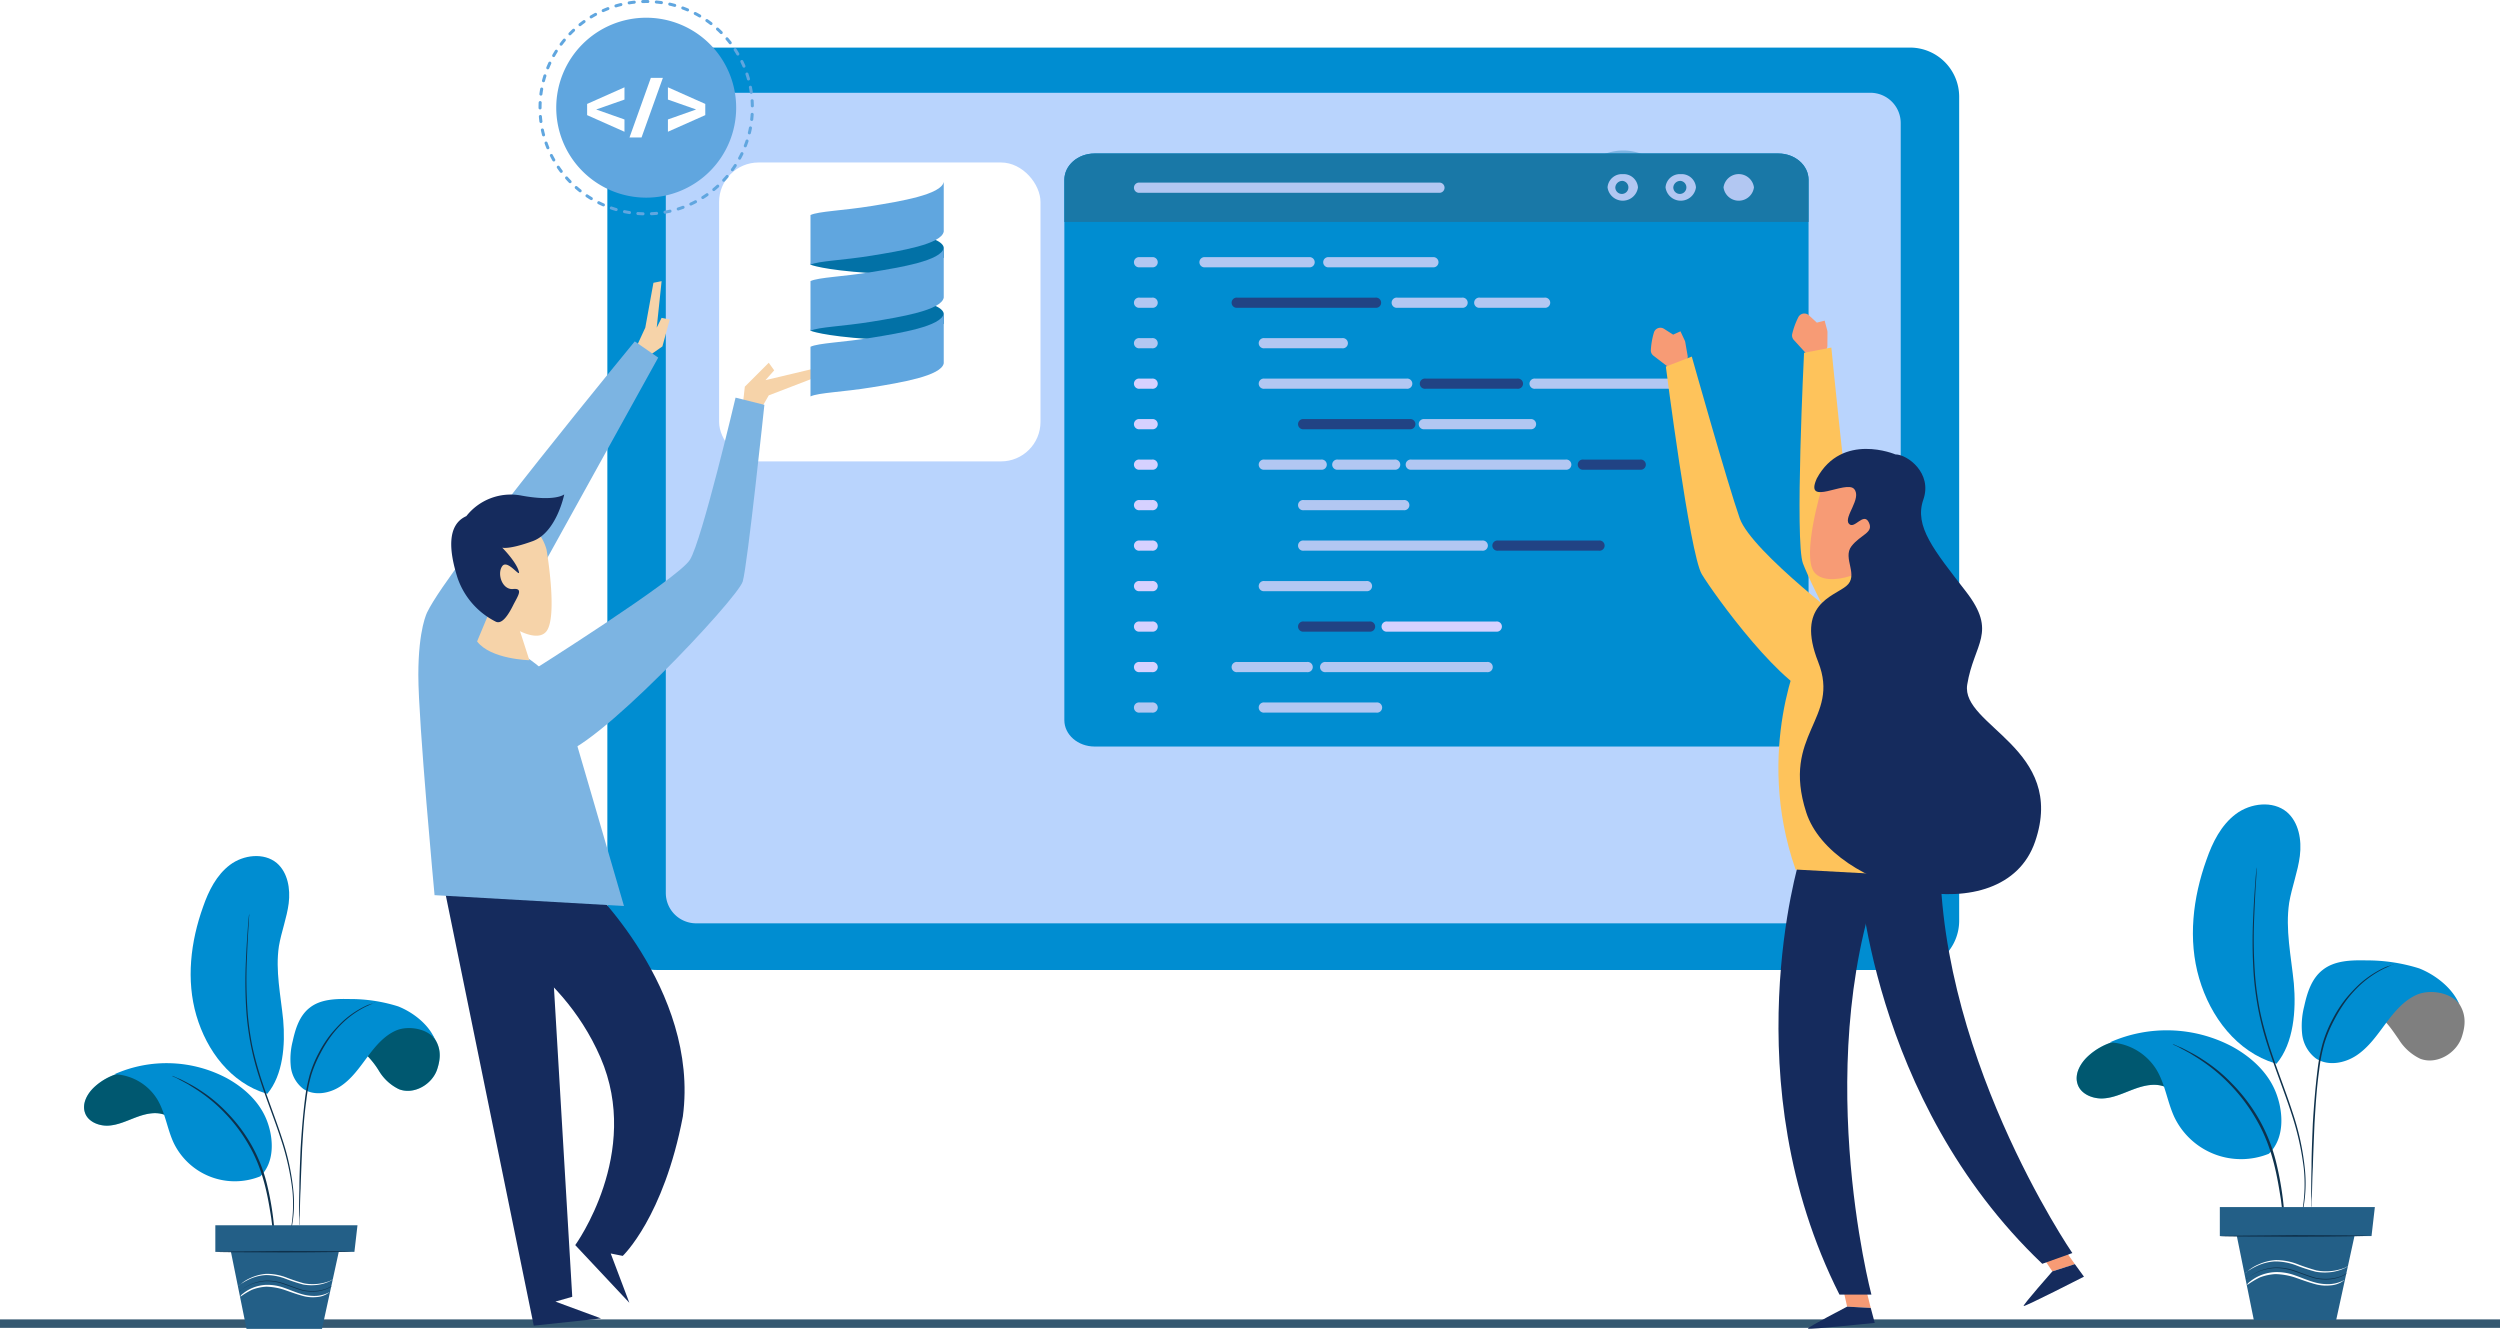 <svg xmlns="http://www.w3.org/2000/svg" xmlns:xlink="http://www.w3.org/1999/xlink" width="570" height="302.984" viewBox="0 0 570 302.984">
  <defs>
    <linearGradient id="linear-gradient" x1="7.01" y1="0.497" x2="8.01" y2="0.497" gradientUnits="objectBoundingBox">
      <stop offset="0" stop-color="#00b1e0"/>
      <stop offset="1" stop-color="#8aeeff"/>
    </linearGradient>
    <linearGradient id="linear-gradient-2" x1="2.293" y1="0.499" x2="3.292" y2="0.499" xlink:href="#linear-gradient"/>
    <clipPath id="clip-path">
      <rect id="Rectangle_3461" data-name="Rectangle 3461" width="169.682" height="135.215" fill="#7cb4e2"/>
    </clipPath>
    <filter id="Rectangle_3230" x="154.954" y="28.048" width="91.279" height="86.149" filterUnits="userSpaceOnUse">
      <feOffset dy="3" input="SourceAlpha"/>
      <feGaussianBlur stdDeviation="3" result="blur"/>
      <feFlood flood-opacity="0.161"/>
      <feComposite operator="in" in2="blur"/>
      <feComposite in="SourceGraphic"/>
    </filter>
  </defs>
  <g id="Scala_Development_section_1" transform="translate(-815.279 -961.768)">
    <g id="Group_302797" data-name="Group 302797">
      <g id="Hire_Ember_js_section_1" transform="translate(3 49)">
        <g id="Group_275569" data-name="Group 275569" transform="translate(52.279 18)">
          <g id="Hire_Kotlin_Developers_section_1" transform="translate(800 931)">
            <g id="Group_249955" data-name="Group 249955">
              <g id="IPad_app_services_section_1" transform="translate(0 0)">
                <g id="Group_244036" data-name="Group 244036" transform="translate(0 0)">
                  <g id="webAppDevelopment" transform="translate(118.733 0)">
                    <g id="Group_2961" data-name="Group 2961" transform="translate(-20.257 -25.385)">
                      <g id="Group_2933" data-name="Group 2933" transform="translate(0 0)">
                        <path id="Path_4574" data-name="Path 4574" d="M350.057,549.854H64.287a11.225,11.225,0,0,1-11.223-11.223V350.772a11.224,11.224,0,0,1,11.223-11.224h285.77a11.224,11.224,0,0,1,11.223,11.223V538.626A11.224,11.224,0,0,1,350.057,549.854Z" transform="translate(-53.064 -339.548)" fill="#008dd1"/>
                        <path id="Path_4575" data-name="Path 4575" d="M366.536,558.936H98.808a6.916,6.916,0,0,1-6.917-6.916V376.488a6.916,6.916,0,0,1,6.916-6.916H366.536a6.916,6.916,0,0,1,6.917,6.917V552.022a6.916,6.916,0,0,1-6.916,6.915Z" transform="translate(-78.563 -359.265)" fill="#b9d4fd"/>
                      </g>
                      <path id="Path_4610" data-name="Path 4610" d="M956.51,296.4H906.792a2.924,2.924,0,0,1-2.924-2.924V227.457a2.925,2.925,0,0,1,2.925-2.925h49.72a2.925,2.925,0,0,1,2.925,2.925v66.015a2.925,2.925,0,0,1-2.928,2.924Z" transform="translate(-723.35 -190.847)" fill="#008dd1"/>
                      <g id="Group_2944" data-name="Group 2944" transform="translate(188.874 41.887)">
                        <path id="Path_4611" data-name="Path 4611" d="M938.8,256.264h-3.7c-.2,0-.356-.321-.356-.716h0c0-.395.159-.715.356-.715h3.7c.2,0,.355.32.355.715h0C939.155,255.944,939,256.264,938.8,256.264Z" transform="translate(-934.739 -254.833)" fill="#b9d4fd"/>
                        <path id="Path_4612" data-name="Path 4612" d="M976.39,256.264H955.21c-.2,0-.357-.321-.357-.716h0c0-.395.16-.715.357-.715h21.18c.2,0,.355.32.355.715h0C976.749,255.944,976.588,256.264,976.39,256.264Z" transform="translate(-949.409 -254.833)" fill="#b9d4fd"/>
                        <path id="Path_4613" data-name="Path 4613" d="M961.969,267.195h-6.756c-.2,0-.357-.321-.357-.717h0c0-.4.16-.716.357-.716h6.756c.2,0,.356.321.356.716h0C962.325,266.873,962.166,267.195,961.969,267.195Z" transform="translate(-949.411 -262.804)" fill="#b9d4fd"/>
                        <path id="Path_4614" data-name="Path 4614" d="M995,267.195H985.26c-.2,0-.357-.321-.357-.717h0c0-.4.16-.716.357-.716H995c.2,0,.357.321.357.716h0C995.351,266.873,995.19,267.195,995,267.195Z" transform="translate(-971.325 -262.804)" fill="#b9d4fd"/>
                        <path id="Path_4615" data-name="Path 4615" d="M976.39,320.422H955.21c-.2,0-.357-.321-.357-.716h0c0-.4.16-.716.357-.716h21.18c.2,0,.355.32.355.716h0C976.749,320.1,976.588,320.422,976.39,320.422Z" transform="translate(-949.409 -301.624)" fill="#b9d4fd"/>
                        <path id="Path_4616" data-name="Path 4616" d="M938.8,331.356h-3.7c-.2,0-.356-.32-.356-.717h0c0-.4.159-.715.356-.715h3.7c.2,0,.355.32.355.715h0C939.155,331.035,939,331.356,938.8,331.356Z" transform="translate(-934.739 -309.599)" fill="#b9d4fd"/>
                        <path id="Path_4617" data-name="Path 4617" d="M961.969,331.356h-6.756c-.2,0-.357-.32-.357-.717h0c0-.4.16-.715.357-.715h6.756c.2,0,.356.32.356.715h0C962.325,331.035,962.166,331.356,961.969,331.356Z" transform="translate(-949.411 -309.599)" fill="#b9d4fd"/>
                        <path id="Path_4618" data-name="Path 4618" d="M995,331.356H985.26c-.2,0-.357-.32-.357-.717h0c0-.4.16-.715.357-.715H995c.2,0,.357.32.357.715h0C995.351,331.035,995.19,331.356,995,331.356Z" transform="translate(-971.325 -309.599)" fill="#b9d4fd"/>
                        <path id="Path_4619" data-name="Path 4619" d="M981.641,278.127H955.21c-.2,0-.357-.321-.357-.716h0c0-.4.16-.716.357-.716h26.431c.2,0,.357.32.357.716h0C982,277.806,981.839,278.127,981.641,278.127Z" transform="translate(-949.409 -270.778)" fill="#b9d4fd"/>
                        <path id="Path_4620" data-name="Path 4620" d="M1015.764,289.056h-6.154a.378.378,0,0,1-.378-.378V288a.379.379,0,0,1,.379-.378h6.153a.379.379,0,0,1,.378.378v.678A.378.378,0,0,1,1015.764,289.056Z" transform="translate(-989.068 -278.747)" fill="#b9d4fd"/>
                        <path id="Path_4621" data-name="Path 4621" d="M963.994,289.059h-8.78c-.2,0-.357-.32-.357-.716h0c0-.395.16-.715.357-.715h8.78c.2,0,.355.32.355.715h0C964.349,288.739,964.19,289.059,963.994,289.059Z" transform="translate(-949.411 -278.751)" fill="#b9d4fd"/>
                        <path id="Path_4622" data-name="Path 4622" d="M995.539,289.059h-3.482c-.2,0-.356-.32-.356-.716h0c0-.395.159-.715.356-.715h3.482c.2,0,.357.32.357.715h0C995.892,288.739,995.736,289.059,995.539,289.059Z" transform="translate(-976.283 -278.751)" fill="#b9d4fd"/>
                        <path id="Path_4623" data-name="Path 4623" d="M938.8,299.626h-3.7c-.2,0-.356-.32-.356-.715h0c0-.4.159-.716.356-.716h3.7c.2,0,.355.32.355.716h0C939.155,299.307,939,299.626,938.8,299.626Z" transform="translate(-934.739 -286.458)" fill="#b9d4fd"/>
                        <path id="Path_4624" data-name="Path 4624" d="M981.641,299.626H955.21c-.2,0-.357-.32-.357-.715h0c0-.4.16-.716.357-.716h26.431c.2,0,.357.32.357.716h0C982,299.307,981.839,299.626,981.641,299.626Z" transform="translate(-949.409 -286.458)" fill="#b9d4fd"/>
                        <path id="Path_4625" data-name="Path 4625" d="M938.8,341.48h-3.7c-.2,0-.356-.32-.356-.716h0c0-.4.159-.716.356-.716h3.7c.2,0,.355.32.355.716h0C939.155,341.161,939,341.48,938.8,341.48Z" transform="translate(-934.739 -316.982)" fill="#b9d4fd"/>
                        <path id="Path_4626" data-name="Path 4626" d="M1018.338,341.48h-8.67a.443.443,0,0,1-.444-.444v-.545a.443.443,0,0,1,.444-.443h8.67a.443.443,0,0,1,.444.443v.545a.444.444,0,0,1-.444.444Z" transform="translate(-989.063 -316.982)" fill="#b9d4fd"/>
                        <path id="Path_4627" data-name="Path 4627" d="M963.994,341.48h-8.78c-.2,0-.357-.32-.357-.716h0c0-.4.16-.716.357-.716h8.78c.2,0,.355.32.355.716h0C964.349,341.161,964.19,341.48,963.994,341.48Z" transform="translate(-949.411 -316.982)" fill="#b9d4fd"/>
                        <path id="Path_4628" data-name="Path 4628" d="M995.539,341.48h-3.482c-.2,0-.356-.32-.356-.716h0c0-.4.159-.716.356-.716h3.482c.2,0,.357.32.357.716h0C995.892,341.161,995.736,341.48,995.539,341.48Z" transform="translate(-976.283 -316.982)" fill="#b9d4fd"/>
                        <path id="Path_4629" data-name="Path 4629" d="M938.8,352.046h-3.7c-.2,0-.356-.32-.356-.715h0c0-.4.159-.716.356-.716h3.7c.2,0,.355.32.355.716h0C939.155,351.726,939,352.046,938.8,352.046Z" transform="translate(-934.739 -324.689)" fill="#b9d4fd"/>
                        <path id="Path_4630" data-name="Path 4630" d="M959.79,352.046h-4.576c-.2,0-.357-.32-.357-.715h0c0-.4.16-.716.357-.716h4.576c.2,0,.357.32.357.716h0C960.146,351.726,959.986,352.046,959.79,352.046Z" transform="translate(-949.411 -324.689)" fill="#b9d4fd"/>
                        <path id="Path_4631" data-name="Path 4631" d="M935.1,310.559c-.2,0-.356-.32-.356-.715h0c0-.4.159-.717.356-.717h3.7c.2,0,.355.32.355.717h0c0,.395-.159.715-.355.715" transform="translate(-934.74 -294.431)" fill="#b9d4fd"/>
                        <path id="Path_4632" data-name="Path 4632" d="M1019.565,310.556h-9.856a.473.473,0,0,1-.473-.473v-.489a.473.473,0,0,1,.473-.473h9.856a.473.473,0,0,1,.473.473v.489A.473.473,0,0,1,1019.565,310.556Z" transform="translate(-989.071 -294.428)" fill="#b9d4fd"/>
                        <path id="Path_4633" data-name="Path 4633" d="M963.994,310.559h-8.78c-.2,0-.357-.32-.357-.715h0c0-.4.16-.717.357-.717h8.78c.2,0,.355.32.355.717h0C964.349,310.239,964.19,310.559,963.994,310.559Z" transform="translate(-949.411 -294.431)" fill="#b9d4fd"/>
                        <path id="Path_4634" data-name="Path 4634" d="M995.539,310.559h-3.482c-.2,0-.356-.32-.356-.715h0c0-.4.159-.717.356-.717h3.482c.2,0,.357.32.357.717h0C995.892,310.239,995.736,310.559,995.539,310.559Z" transform="translate(-976.283 -294.431)" fill="#b9d4fd"/>
                        <path id="Path_4635" data-name="Path 4635" d="M976.39,363.288H955.21c-.2,0-.357-.321-.357-.716h0c0-.4.16-.716.357-.716h21.18c.2,0,.355.32.355.716h0C976.749,362.965,976.588,363.288,976.39,363.288Z" transform="translate(-949.409 -332.888)" fill="#b9d4fd"/>
                        <path id="Path_4636" data-name="Path 4636" d="M961.969,374.216h-6.756c-.2,0-.357-.321-.357-.716h0c0-.4.16-.717.357-.717h6.756c.2,0,.356.321.356.717h0C962.325,373.9,962.166,374.216,961.969,374.216Z" transform="translate(-949.411 -340.858)" fill="#b9d4fd"/>
                        <path id="Path_4637" data-name="Path 4637" d="M995,374.216H985.26c-.2,0-.357-.321-.357-.716h0c0-.4.16-.717.357-.717H995c.2,0,.357.321.357.717h0C995.351,373.9,995.19,374.216,995,374.216Z" transform="translate(-971.325 -340.858)" fill="#b9d4fd"/>
                        <path id="Path_4638" data-name="Path 4638" d="M976.39,427.446H955.21c-.2,0-.357-.32-.357-.716h0c0-.4.16-.716.357-.716h21.18c.2,0,.355.32.355.716h0C976.749,427.126,976.588,427.446,976.39,427.446Z" transform="translate(-949.409 -379.68)" fill="#b9d4fd"/>
                        <path id="Path_4639" data-name="Path 4639" d="M938.8,438.379h-3.7c-.2,0-.356-.321-.356-.716h0c0-.395.159-.715.356-.715h3.7c.2,0,.355.32.355.715h0C939.155,438.058,939,438.379,938.8,438.379Z" transform="translate(-934.739 -387.654)" fill="#b9d4fd"/>
                        <path id="Path_4640" data-name="Path 4640" d="M961.969,438.379h-6.756c-.2,0-.357-.321-.357-.716h0c0-.395.16-.715.357-.715h6.756c.2,0,.356.32.356.715h0C962.325,438.058,962.166,438.379,961.969,438.379Z" transform="translate(-949.411 -387.654)" fill="#b9d4fd"/>
                        <path id="Path_4641" data-name="Path 4641" d="M995,438.379H985.26c-.2,0-.357-.321-.357-.716h0c0-.395.16-.715.357-.715H995c.2,0,.357.32.357.715h0C995.351,438.058,995.19,438.379,995,438.379Z" transform="translate(-971.325 -387.654)" fill="#b9d4fd"/>
                        <path id="Path_4642" data-name="Path 4642" d="M938.8,385.15h-3.7c-.2,0-.356-.32-.356-.716h0c0-.4.159-.716.356-.716h3.7c.2,0,.355.32.355.716h0C939.155,384.83,939,385.15,938.8,385.15Z" transform="translate(-934.739 -348.832)" fill="#b9d4fd"/>
                        <path id="Path_4643" data-name="Path 4643" d="M974.118,385.151H955.288a.431.431,0,0,1-.432-.43v-.571a.432.432,0,0,1,.432-.43h18.832a.432.432,0,0,1,.431.43v.571A.431.431,0,0,1,974.118,385.151Z" transform="translate(-949.411 -348.833)" fill="#b9d4fd"/>
                        <path id="Path_4644" data-name="Path 4644" d="M938.8,396.084h-3.7c-.2,0-.356-.32-.356-.716h0c0-.4.159-.716.356-.716h3.7c.2,0,.355.32.355.716h0C939.155,395.763,939,396.084,938.8,396.084Z" transform="translate(-934.739 -356.806)" fill="#b9d4fd"/>
                        <path id="Path_4645" data-name="Path 4645" d="M963.994,396.084h-8.78c-.2,0-.357-.32-.357-.716h0c0-.4.16-.716.357-.716h8.78c.2,0,.355.32.355.716h0C964.349,395.763,964.19,396.084,963.994,396.084Z" transform="translate(-949.411 -356.806)" fill="#b9d4fd"/>
                        <path id="Path_4646" data-name="Path 4646" d="M995.539,396.084h-3.482c-.2,0-.356-.32-.356-.716h0c0-.4.159-.716.356-.716h3.482c.2,0,.357.32.357.716h0C995.892,395.763,995.736,396.084,995.539,396.084Z" transform="translate(-976.283 -356.806)" fill="#b9d4fd"/>
                        <path id="Path_4647" data-name="Path 4647" d="M938.8,406.65h-3.7c-.2,0-.356-.32-.356-.715h0c0-.4.159-.716.356-.716h3.7c.2,0,.355.32.355.716h0C939.155,406.33,939,406.65,938.8,406.65Z" transform="translate(-934.739 -364.513)" fill="#b9d4fd"/>
                        <path id="Path_4648" data-name="Path 4648" d="M979.171,406.651H955.336a.483.483,0,0,1-.483-.481V405.7a.484.484,0,0,1,.483-.483H979.17a.484.484,0,0,1,.484.483v.466a.481.481,0,0,1-.482.481Z" transform="translate(-949.409 -364.514)" fill="#b9d4fd"/>
                        <path id="Path_4649" data-name="Path 4649" d="M938.8,448.5h-3.7c-.2,0-.356-.321-.356-.716h0c0-.395.159-.716.356-.716h3.7c.2,0,.355.321.355.716h0C939.155,448.182,939,448.5,938.8,448.5Z" transform="translate(-934.739 -395.037)" fill="#b9d4fd"/>
                        <path id="Path_4650" data-name="Path 4650" d="M1021.266,448.5h-11.684c-.2,0-.358-.321-.358-.716h0c0-.395.161-.716.358-.716h11.684c.2,0,.355.321.355.716h0C1021.625,448.182,1021.465,448.5,1021.266,448.5Z" transform="translate(-989.063 -395.037)" fill="#b9d4fd"/>
                        <path id="Path_4651" data-name="Path 4651" d="M963.994,448.5h-8.78c-.2,0-.357-.321-.357-.716h0c0-.395.16-.716.357-.716h8.78c.2,0,.355.321.355.716h0C964.349,448.182,964.19,448.5,963.994,448.5Z" transform="translate(-949.411 -395.037)" fill="#b9d4fd"/>
                        <path id="Path_4652" data-name="Path 4652" d="M995.539,448.5h-3.482c-.2,0-.356-.321-.356-.716h0c0-.395.159-.716.356-.716h3.482c.2,0,.357.321.357.716h0C995.892,448.182,995.736,448.5,995.539,448.5Z" transform="translate(-976.283 -395.037)" fill="#b9d4fd"/>
                        <path id="Path_4653" data-name="Path 4653" d="M970.842,459.071h-15.6a.393.393,0,0,1-.394-.393v-.646a.394.394,0,0,1,.394-.393h15.6a.393.393,0,0,1,.392.393v.646a.392.392,0,0,1-.392.393Z" transform="translate(-949.407 -402.744)" fill="#b9d4fd"/>
                        <path id="Path_4654" data-name="Path 4654" d="M1020.173,417.582h-10.464a.485.485,0,0,1-.485-.484v-.462a.485.485,0,0,1,.485-.485h10.464a.485.485,0,0,1,.485.485v.462A.485.485,0,0,1,1020.173,417.582Z" transform="translate(-989.063 -372.486)" fill="#b9d4fd"/>
                        <path id="Path_4655" data-name="Path 4655" d="M963.994,417.584h-8.78c-.2,0-.357-.32-.357-.715h0c0-.4.16-.716.357-.716h8.78c.2,0,.355.32.355.716h0C964.349,417.263,964.19,417.584,963.994,417.584Z" transform="translate(-949.411 -372.487)" fill="#b9d4fd"/>
                        <path id="Path_4656" data-name="Path 4656" d="M995.539,417.584h-3.482c-.2,0-.356-.32-.356-.715h0c0-.4.159-.716.356-.716h3.482c.2,0,.357.32.357.716h0C995.892,417.263,995.736,417.584,995.539,417.584Z" transform="translate(-976.283 -372.487)" fill="#b9d4fd"/>
                      </g>
                      <g id="Group_2947" data-name="Group 2947" transform="translate(219.909 23.47)">
                        <path id="Path_4657" data-name="Path 4657" d="M1072.795,198.494a11.7,11.7,0,1,1-11.7-11.7,11.7,11.7,0,0,1,11.7,11.7Z" transform="translate(-1049.396 -186.795)" fill="#7cb4e2"/>
                        <g id="Group_2946" data-name="Group 2946" transform="translate(4.206 8.872)">
                          <path id="Path_4658" data-name="Path 4658" d="M1071.581,221.3l-4.647,1.7,4.647,1.688v1.744l-6.643-2.526V222.1l6.643-2.525Z" transform="translate(-1064.938 -219.572)" fill="#f9fcfd"/>
                          <g id="Group_2945" data-name="Group 2945" transform="translate(8.162)">
                            <path id="Path_4659" data-name="Path 4659" d="M1095.09,219.571l6.643,2.525v1.814l-6.643,2.526v-1.742l4.647-1.688-4.647-1.7Z" transform="translate(-1095.09 -219.571)" fill="#f9fcfd"/>
                          </g>
                        </g>
                      </g>
                    </g>
                  </g>
                  <rect id="Rectangle_157244" data-name="Rectangle 157244" width="570" height="1.931" transform="translate(-40 264.59)" fill="#345870"/>
                </g>
                <g id="Group_164671" data-name="Group 164671" transform="translate(-20.834 158.952)">
                  <g id="Group_164601" data-name="Group 164601" transform="translate(0 49.043)">
                    <g id="Group_164600" data-name="Group 164600">
                      <g id="Group_164599" data-name="Group 164599">
                        <g id="Group_164598" data-name="Group 164598">
                          <path id="Path_90423" data-name="Path 90423" d="M22.558,411.482a7.532,7.532,0,0,0-3.833-4.948c-2.091-.906-4.46-.348-6.551.418s-4.182,1.812-6.412,1.951S.953,408,.325,405.837c-.627-2.021.558-4.182,2.091-5.645a13.58,13.58,0,0,1,12.336-3.345,13.627,13.627,0,0,1,9.478,8.572" transform="translate(-0.154 -396.494)" fill="url(#linear-gradient)"/>
                        </g>
                      </g>
                    </g>
                  </g>
                  <g id="Group_164606" data-name="Group 164606" transform="translate(0 49.043)" opacity="0.5">
                    <g id="Group_164605" data-name="Group 164605">
                      <g id="Group_164604" data-name="Group 164604">
                        <g id="Group_164603" data-name="Group 164603">
                          <g id="Group_164602" data-name="Group 164602">
                            <path id="Path_90424" data-name="Path 90424" d="M22.558,411.482a7.532,7.532,0,0,0-3.833-4.948c-2.091-.906-4.46-.348-6.551.418s-4.182,1.812-6.412,1.951S.953,408,.325,405.837c-.627-2.021.558-4.182,2.091-5.645a13.58,13.58,0,0,1,12.336-3.345,13.627,13.627,0,0,1,9.478,8.572" transform="translate(-0.154 -396.494)"/>
                          </g>
                        </g>
                      </g>
                    </g>
                  </g>
                  <g id="Group_164610" data-name="Group 164610" transform="translate(6.932 47.221)">
                    <g id="Group_164609" data-name="Group 164609">
                      <g id="Group_164608" data-name="Group 164608">
                        <g id="Group_164607" data-name="Group 164607">
                          <path id="Path_90425" data-name="Path 90425" d="M43.344,419.68c3.276-3.136,3.136-8.572,1.464-12.824s-5.227-7.457-9.2-9.618A29.262,29.262,0,0,0,10.1,396.4a12.061,12.061,0,0,1,9.757,5.715c1.812,3,2.23,6.621,3.694,9.827a15.472,15.472,0,0,0,19.793,7.736" transform="translate(-10.1 -393.879)" fill="#008dd1"/>
                        </g>
                      </g>
                    </g>
                  </g>
                  <g id="Group_164614" data-name="Group 164614" transform="translate(24.299)">
                    <g id="Group_164613" data-name="Group 164613">
                      <g id="Group_164612" data-name="Group 164612">
                        <g id="Group_164611" data-name="Group 164611">
                          <path id="Path_90426" data-name="Path 90426" d="M52.5,380.328c3.624-4.321,4.112-11.221,3.624-16.8-.558-5.645-1.812-11.29-.976-16.866.558-3.276,1.812-6.482,2.23-9.757.418-3.345-.209-7.039-2.718-9.2-2.927-2.439-7.6-1.882-10.663.418s-4.879,5.924-6.133,9.548c-2.857,7.945-3.9,16.726-1.533,24.811s7.875,15.333,15.89,17.772" transform="translate(-35.02 -326.123)" fill="#008dd1"/>
                        </g>
                      </g>
                    </g>
                  </g>
                  <g id="Group_164619" data-name="Group 164619" transform="translate(20.104 50.136)">
                    <g id="Group_164618" data-name="Group 164618">
                      <g id="Group_164617" data-name="Group 164617">
                        <g id="Group_164616" data-name="Group 164616">
                          <g id="Group_164615" data-name="Group 164615">
                            <path id="Path_90427" data-name="Path 90427" d="M52.417,437.465v-1.882c-.07-1.254-.139-3-.418-5.227a66.46,66.46,0,0,0-1.394-7.6,35.311,35.311,0,0,0-3.485-8.851,36.11,36.11,0,0,0-5.715-7.6,32.985,32.985,0,0,0-5.994-4.948,27.583,27.583,0,0,0-2.579-1.533c-.767-.418-1.464-.767-2.021-1.045-.558-.209-.976-.418-1.324-.558-.279-.139-.488-.209-.488-.139l.418.209a10.436,10.436,0,0,1,1.254.627c.558.279,1.185.627,1.951,1.045.767.488,1.6.976,2.509,1.6a35.652,35.652,0,0,1,5.854,4.948,36.5,36.5,0,0,1,5.645,7.6c3.345,5.854,4.251,12.057,4.948,16.378.279,2.161.488,3.972.558,5.157a11.4,11.4,0,0,1,.07,1.394C52.347,437.325,52.347,437.465,52.417,437.465Z" transform="translate(-29 -398.061)" fill="#0e314c"/>
                          </g>
                        </g>
                      </g>
                    </g>
                  </g>
                  <g id="Group_164623" data-name="Group 164623" transform="translate(57.459 37.27)">
                    <g id="Group_164622" data-name="Group 164622">
                      <g id="Group_164621" data-name="Group 164621">
                        <g id="Group_164620" data-name="Group 164620">
                          <path id="Path_90428" data-name="Path 90428" d="M100.093,379.6c6.76,4.042,6.691,7.806,5.575,11.29s-5.3,5.924-8.712,4.6a10.74,10.74,0,0,1-4.53-4.112,18.721,18.721,0,0,0-4.042-4.739c-1.673-1.185-4.112-1.673-5.785-.488" transform="translate(-82.6 -379.6)" fill="url(#linear-gradient-2)"/>
                        </g>
                      </g>
                    </g>
                  </g>
                  <g id="Group_164628" data-name="Group 164628" transform="translate(57.459 37.27)" opacity="0.5">
                    <g id="Group_164627" data-name="Group 164627">
                      <g id="Group_164626" data-name="Group 164626">
                        <g id="Group_164625" data-name="Group 164625">
                          <g id="Group_164624" data-name="Group 164624">
                            <path id="Path_90429" data-name="Path 90429" d="M100.093,379.6c6.76,4.042,6.691,7.806,5.575,11.29s-5.3,5.924-8.712,4.6a10.74,10.74,0,0,1-4.53-4.112,18.721,18.721,0,0,0-4.042-4.739c-1.673-1.185-4.112-1.673-5.785-.488" transform="translate(-82.6 -379.6)"/>
                          </g>
                        </g>
                      </g>
                    </g>
                  </g>
                  <g id="Group_164632" data-name="Group 164632" transform="translate(47.032 32.584)">
                    <g id="Group_164631" data-name="Group 164631">
                      <g id="Group_164630" data-name="Group 164630">
                        <g id="Group_164629" data-name="Group 164629">
                          <path id="Path_90430" data-name="Path 90430" d="M100.577,382.023c-1.742-2.439-6.133-3.136-8.851-1.951s-4.739,3.624-6.551,6.063-3.554,4.948-6.063,6.621-5.994,2.3-8.5.627a7.4,7.4,0,0,1-2.857-5.018,16.531,16.531,0,0,1,.418-5.854c.627-2.857,1.533-5.785,3.833-7.6,2.509-2.021,5.994-2.091,9.269-2.021a36.233,36.233,0,0,1,10.942,1.673c3.345,1.324,6.9,4.042,8.363,7.457" transform="translate(-67.639 -372.877)" fill="#008dd1"/>
                        </g>
                      </g>
                    </g>
                  </g>
                  <g id="Group_164637" data-name="Group 164637" transform="translate(49.026 33.367)">
                    <g id="Group_164636" data-name="Group 164636">
                      <g id="Group_164635" data-name="Group 164635">
                        <g id="Group_164634" data-name="Group 164634">
                          <g id="Group_164633" data-name="Group 164633">
                            <path id="Path_90431" data-name="Path 90431" d="M70.57,424.806v-.557a15.855,15.855,0,0,1,.07-1.673c.07-1.464.07-3.554.209-6.133.07-2.579.209-5.715.348-9.13.209-3.415.418-7.178.976-11.151a35.2,35.2,0,0,1,1.115-5.645,28.51,28.51,0,0,1,2.091-4.948,29.535,29.535,0,0,1,2.579-4.112,25.1,25.1,0,0,1,2.857-3.136,21.259,21.259,0,0,1,5.018-3.415c.348-.139.627-.279.906-.418a2.73,2.73,0,0,0,.627-.279.991.991,0,0,1,.418-.139.216.216,0,0,1,.139-.07.216.216,0,0,0-.139.07c-.139.07-.279.07-.418.139-.209.07-.418.139-.7.209a7.808,7.808,0,0,0-.906.348,21.553,21.553,0,0,0-5.157,3.415,32.247,32.247,0,0,0-2.927,3.136,26.106,26.106,0,0,0-2.648,4.112,27.081,27.081,0,0,0-2.091,5.018,37.681,37.681,0,0,0-1.115,5.715c-.488,3.973-.767,7.736-.976,11.151-.139,3.415-.279,6.551-.279,9.13-.07,2.579-.07,4.739-.07,6.133v2.091A.216.216,0,0,1,70.57,424.806Z" transform="translate(-70.5 -374)" fill="#0e314c"/>
                          </g>
                        </g>
                      </g>
                    </g>
                  </g>
                  <g id="Group_164642" data-name="Group 164642" transform="translate(36.786 12.738)">
                    <g id="Group_164641" data-name="Group 164641">
                      <g id="Group_164640" data-name="Group 164640">
                        <g id="Group_164639" data-name="Group 164639">
                          <g id="Group_164638" data-name="Group 164638">
                            <path id="Path_90432" data-name="Path 90432" d="M62.807,418.832a25.692,25.692,0,0,0,.767-2.927,29.06,29.06,0,0,0,.279-8.154,54.018,54.018,0,0,0-2.579-11.778c-1.394-4.321-3.276-8.99-4.879-13.939-.767-2.509-1.464-4.948-1.951-7.387a68.034,68.034,0,0,1-.976-7.039,103.055,103.055,0,0,1-.209-12.057c.139-3.415.279-6.2.418-8.154.07-.976.07-1.673.139-2.23v-.557a1.732,1.732,0,0,1-.07.557c-.07.558-.139,1.254-.209,2.23-.139,1.951-.348,4.67-.488,8.154a101.634,101.634,0,0,0,.139,12.057,66.737,66.737,0,0,0,.976,7.109,62.041,62.041,0,0,0,1.951,7.457c1.6,5.018,3.485,9.618,4.879,13.939a58.467,58.467,0,0,1,2.648,11.708,32.182,32.182,0,0,1-.209,8.084c-.139.976-.348,1.673-.418,2.16-.07.209-.07.418-.139.558A.539.539,0,0,0,62.807,418.832Z" transform="translate(-52.936 -344.4)" fill="#0e314c"/>
                          </g>
                        </g>
                      </g>
                    </g>
                  </g>
                  <g id="Group_164646" data-name="Group 164646" transform="translate(29.93 84.173)">
                    <g id="Group_164645" data-name="Group 164645">
                      <g id="Group_164644" data-name="Group 164644">
                        <g id="Group_164643" data-name="Group 164643">
                          <path id="Path_90433" data-name="Path 90433" d="M43.1,452.963H74.81l.7-6.063H43.1Z" transform="translate(-43.1 -446.9)" fill="#235f87"/>
                        </g>
                      </g>
                    </g>
                  </g>
                  <g id="Group_164650" data-name="Group 164650" transform="translate(33.345 89.54)">
                    <g id="Group_164649" data-name="Group 164649">
                      <g id="Group_164648" data-name="Group 164648">
                        <g id="Group_164647" data-name="Group 164647">
                          <path id="Path_90434" data-name="Path 90434" d="M72.88,454.6l-3.973,18.26H51.694L48,454.6Z" transform="translate(-48 -454.6)" fill="#235f87"/>
                        </g>
                      </g>
                    </g>
                  </g>
                  <g id="Group_164655" data-name="Group 164655" transform="translate(29.93 90.028)">
                    <g id="Group_164654" data-name="Group 164654">
                      <g id="Group_164653" data-name="Group 164653">
                        <g id="Group_164652" data-name="Group 164652">
                          <g id="Group_164651" data-name="Group 164651">
                            <path id="Path_90435" data-name="Path 90435" d="M43.1,455.509c0,.07,6.969.139,15.542.139s15.542-.139,15.542-.209-6.969-.139-15.542-.139C50.069,455.37,43.1,455.439,43.1,455.509Z" transform="translate(-43.1 -455.3)" fill="#0e314c"/>
                          </g>
                        </g>
                      </g>
                    </g>
                  </g>
                  <g id="Group_164660" data-name="Group 164660" transform="translate(35.366 96.779)">
                    <g id="Group_164659" data-name="Group 164659">
                      <g id="Group_164658" data-name="Group 164658">
                        <g id="Group_164657" data-name="Group 164657">
                          <g id="Group_164656" data-name="Group 164656">
                            <path id="Path_90436" data-name="Path 90436" d="M50.9,467.435a15.224,15.224,0,0,1,2.788-1.6,11.353,11.353,0,0,1,3.415-.7,11.591,11.591,0,0,1,4.182.767c1.464.488,2.788,1.045,4.112,1.394a10.446,10.446,0,0,0,3.554.139,9.113,9.113,0,0,0,2.3-.7c.279-.14.418-.279.558-.349s.209-.139.139-.139c0,0-.279.139-.767.418a8.83,8.83,0,0,1-2.23.627,10.051,10.051,0,0,1-3.485-.139c-1.254-.348-2.648-.906-4.042-1.394A11.949,11.949,0,0,0,57.172,465a10.266,10.266,0,0,0-3.485.767,13.053,13.053,0,0,0-2.091,1.185,3.541,3.541,0,0,0-.488.418A.539.539,0,0,1,50.9,467.435Z" transform="translate(-50.9 -464.987)" fill="#0e314c"/>
                          </g>
                        </g>
                      </g>
                    </g>
                  </g>
                  <g id="Group_164665" data-name="Group 164665" transform="translate(35.645 97.753)">
                    <g id="Group_164664" data-name="Group 164664">
                      <g id="Group_164663" data-name="Group 164663">
                        <g id="Group_164662" data-name="Group 164662">
                          <g id="Group_164661" data-name="Group 164661">
                            <path id="Path_90437" data-name="Path 90437" d="M51.3,469.113a16.931,16.931,0,0,1,2.648-1.6,10.849,10.849,0,0,1,3.276-.7,14.49,14.49,0,0,1,4.042.7c1.394.488,2.718.976,3.972,1.324a8.637,8.637,0,0,0,3.415.348,5.335,5.335,0,0,0,2.23-.627,6.438,6.438,0,0,1,.558-.348c.139-.07.139-.139.139-.139s-.279.139-.767.348a7.119,7.119,0,0,1-2.23.488,9.977,9.977,0,0,1-3.345-.418c-1.254-.348-2.509-.906-3.9-1.394a11.1,11.1,0,0,0-4.112-.7,9.1,9.1,0,0,0-3.345.767,8.81,8.81,0,0,0-1.951,1.185,3.025,3.025,0,0,0-.488.418A1.125,1.125,0,0,0,51.3,469.113Z" transform="translate(-51.3 -466.385)" fill="#fff"/>
                          </g>
                        </g>
                      </g>
                    </g>
                  </g>
                  <g id="Group_164670" data-name="Group 164670" transform="translate(35.088 95.246)">
                    <g id="Group_164669" data-name="Group 164669">
                      <g id="Group_164668" data-name="Group 164668">
                        <g id="Group_164667" data-name="Group 164667">
                          <g id="Group_164666" data-name="Group 164666">
                            <path id="Path_90438" data-name="Path 90438" d="M50.5,465.584a15.1,15.1,0,0,1,2.857-1.673,10.238,10.238,0,0,1,3.485-.836,12.589,12.589,0,0,1,4.321.767,37.712,37.712,0,0,0,4.251,1.394,10.9,10.9,0,0,0,3.694,0,9.423,9.423,0,0,0,2.37-.767c.279-.139.418-.279.558-.349a.863.863,0,0,0,.209-.139s-.279.139-.767.418a10.826,10.826,0,0,1-5.924.558,41.954,41.954,0,0,1-4.182-1.394,12.421,12.421,0,0,0-4.391-.767,10.212,10.212,0,0,0-3.554.906,8.551,8.551,0,0,0-2.091,1.254c-.209.209-.418.348-.488.418C50.5,465.514,50.5,465.584,50.5,465.584Z" transform="translate(-50.5 -462.787)" fill="#fff"/>
                          </g>
                        </g>
                      </g>
                    </g>
                  </g>
                </g>
                <g id="Group_249956" data-name="Group 249956" transform="translate(433.478 147.179)">
                  <g id="Group_164601-2" data-name="Group 164601" transform="translate(0 53.49)">
                    <g id="Group_164600-2" data-name="Group 164600">
                      <g id="Group_164599-2" data-name="Group 164599">
                        <g id="Group_164598-2" data-name="Group 164598">
                          <path id="Path_90423-2" data-name="Path 90423" d="M24.589,412.841c-.684-2.28-2.052-4.485-4.181-5.4-2.28-.988-4.865-.38-7.145.456S8.7,409.876,6.27,410.029s-5.245-.988-5.929-3.345c-.684-2.2.608-4.561,2.28-6.157a14.811,14.811,0,0,1,13.454-3.649,14.863,14.863,0,0,1,10.338,9.349" transform="translate(-0.154 -396.494)" fill="url(#linear-gradient)"/>
                        </g>
                      </g>
                    </g>
                  </g>
                  <g id="Group_164606-2" data-name="Group 164606" transform="translate(0 53.49)" opacity="0.5">
                    <g id="Group_164605-2" data-name="Group 164605">
                      <g id="Group_164604-2" data-name="Group 164604">
                        <g id="Group_164603-2" data-name="Group 164603">
                          <g id="Group_164602-2" data-name="Group 164602">
                            <path id="Path_90424-2" data-name="Path 90424" d="M24.589,412.841c-.684-2.28-2.052-4.485-4.181-5.4-2.28-.988-4.865-.38-7.145.456S8.7,409.876,6.27,410.029s-5.245-.988-5.929-3.345c-.684-2.2.608-4.561,2.28-6.157a14.811,14.811,0,0,1,13.454-3.649,14.863,14.863,0,0,1,10.338,9.349" transform="translate(-0.154 -396.494)"/>
                          </g>
                        </g>
                      </g>
                    </g>
                  </g>
                  <g id="Group_164610-2" data-name="Group 164610" transform="translate(7.56 51.502)">
                    <g id="Group_164609-2" data-name="Group 164609">
                      <g id="Group_164608-2" data-name="Group 164608">
                        <g id="Group_164607-2" data-name="Group 164607">
                          <path id="Path_90425-2" data-name="Path 90425" d="M46.358,422.019c3.573-3.421,3.421-9.349,1.6-13.986s-5.7-8.133-10.034-10.49a31.915,31.915,0,0,0-27.82-.912,13.154,13.154,0,0,1,10.642,6.233c1.976,3.268,2.432,7.221,4.029,10.718a16.874,16.874,0,0,0,21.587,8.437" transform="translate(-10.1 -393.879)" fill="#008dd1"/>
                        </g>
                      </g>
                    </g>
                  </g>
                  <g id="Group_164614-2" data-name="Group 164614" transform="translate(26.502)">
                    <g id="Group_164613-2" data-name="Group 164613">
                      <g id="Group_164612-2" data-name="Group 164612">
                        <g id="Group_164611-2" data-name="Group 164611">
                          <path id="Path_90426-2" data-name="Path 90426" d="M54.084,385.243c3.953-4.713,4.485-12.238,3.953-18.319-.608-6.157-1.976-12.314-1.064-18.395.608-3.573,1.976-7.069,2.432-10.642.456-3.648-.228-7.677-2.964-10.034-3.192-2.66-8.285-2.052-11.63.456s-5.321,6.461-6.689,10.414c-3.116,8.665-4.257,18.243-1.672,27.06s8.589,16.723,17.331,19.383" transform="translate(-35.02 -326.123)" fill="#008dd1"/>
                        </g>
                      </g>
                    </g>
                  </g>
                  <g id="Group_164619-2" data-name="Group 164619" transform="translate(21.926 54.681)">
                    <g id="Group_164618-2" data-name="Group 164618">
                      <g id="Group_164617-2" data-name="Group 164617">
                        <g id="Group_164616-2" data-name="Group 164616">
                          <g id="Group_164615-2" data-name="Group 164615">
                            <path id="Path_90427-2" data-name="Path 90427" d="M54.54,441.037v-2.052c-.076-1.368-.152-3.268-.456-5.7A72.489,72.489,0,0,0,52.564,425a38.511,38.511,0,0,0-3.8-9.653,39.383,39.383,0,0,0-6.233-8.285,35.98,35.98,0,0,0-6.537-5.4,30.09,30.09,0,0,0-2.812-1.672c-.836-.456-1.6-.836-2.2-1.14-.608-.228-1.064-.456-1.444-.608-.3-.152-.532-.228-.532-.152l.456.228a11.377,11.377,0,0,1,1.368.684c.608.3,1.292.684,2.128,1.14.836.532,1.748,1.064,2.736,1.748a38.878,38.878,0,0,1,6.385,5.4,39.811,39.811,0,0,1,6.157,8.285c3.649,6.385,4.637,13.15,5.4,17.863.3,2.356.532,4.333.608,5.625a12.439,12.439,0,0,1,.076,1.52C54.464,440.885,54.464,441.037,54.54,441.037Z" transform="translate(-29 -398.061)" fill="#0e314c"/>
                          </g>
                        </g>
                      </g>
                    </g>
                  </g>
                  <g id="Group_164623-2" data-name="Group 164623" transform="translate(62.668 40.649)">
                    <g id="Group_164622-2" data-name="Group 164622">
                      <g id="Group_164621-2" data-name="Group 164621">
                        <g id="Group_164620-2" data-name="Group 164620">
                          <path id="Path_90428-2" data-name="Path 90428" d="M101.679,379.6c7.373,4.409,7.3,8.513,6.081,12.314s-5.777,6.461-9.5,5.017a11.714,11.714,0,0,1-4.941-4.485c-1.292-1.824-2.508-3.8-4.409-5.169-1.824-1.292-4.485-1.824-6.309-.532" transform="translate(-82.6 -379.6)" fill="url(#linear-gradient-2)"/>
                        </g>
                      </g>
                    </g>
                  </g>
                  <g id="Group_164628-2" data-name="Group 164628" transform="translate(62.668 40.649)" opacity="0.5">
                    <g id="Group_164627-2" data-name="Group 164627">
                      <g id="Group_164626-2" data-name="Group 164626">
                        <g id="Group_164625-2" data-name="Group 164625">
                          <g id="Group_164624-2" data-name="Group 164624">
                            <path id="Path_90429-2" data-name="Path 90429" d="M101.679,379.6c7.373,4.409,7.3,8.513,6.081,12.314s-5.777,6.461-9.5,5.017a11.714,11.714,0,0,1-4.941-4.485c-1.292-1.824-2.508-3.8-4.409-5.169-1.824-1.292-4.485-1.824-6.309-.532" transform="translate(-82.6 -379.6)"/>
                          </g>
                        </g>
                      </g>
                    </g>
                  </g>
                  <g id="Group_164632-2" data-name="Group 164632" transform="translate(51.296 35.538)">
                    <g id="Group_164631-2" data-name="Group 164631">
                      <g id="Group_164630-2" data-name="Group 164630">
                        <g id="Group_164629-2" data-name="Group 164629">
                          <path id="Path_90430-2" data-name="Path 90430" d="M103.563,382.852c-1.9-2.66-6.689-3.421-9.653-2.128s-5.169,3.953-7.145,6.613-3.877,5.4-6.613,7.221-6.537,2.508-9.273.684a8.067,8.067,0,0,1-3.116-5.473,18.03,18.03,0,0,1,.456-6.385c.684-3.116,1.672-6.309,4.181-8.285,2.736-2.2,6.537-2.28,10.11-2.2a39.517,39.517,0,0,1,11.934,1.824c3.649,1.444,7.525,4.409,9.121,8.133" transform="translate(-67.639 -372.877)" fill="#008dd1"/>
                        </g>
                      </g>
                    </g>
                  </g>
                  <g id="Group_164637-2" data-name="Group 164637" transform="translate(53.471 36.392)">
                    <g id="Group_164636-2" data-name="Group 164636">
                      <g id="Group_164635-2" data-name="Group 164635">
                        <g id="Group_164634-2" data-name="Group 164634">
                          <g id="Group_164633-2" data-name="Group 164633">
                            <path id="Path_90431-2" data-name="Path 90431" d="M70.576,429.412V428.8a17.292,17.292,0,0,1,.076-1.824c.076-1.6.076-3.877.228-6.689.076-2.812.228-6.233.38-9.958.228-3.725.456-7.829,1.064-12.162a38.39,38.39,0,0,1,1.216-6.157,31.094,31.094,0,0,1,2.28-5.4,32.215,32.215,0,0,1,2.812-4.485,27.372,27.372,0,0,1,3.117-3.42,23.186,23.186,0,0,1,5.473-3.725c.38-.152.684-.3.988-.456a2.976,2.976,0,0,0,.684-.3,1.08,1.08,0,0,1,.456-.152A.235.235,0,0,1,89.5,374a.235.235,0,0,0-.152.076c-.152.076-.3.076-.456.152-.228.076-.456.152-.76.228a8.522,8.522,0,0,0-.988.38,23.509,23.509,0,0,0-5.625,3.725,35.176,35.176,0,0,0-3.193,3.42,28.474,28.474,0,0,0-2.888,4.485,29.536,29.536,0,0,0-2.28,5.473,41.1,41.1,0,0,0-1.216,6.233c-.532,4.333-.836,8.437-1.064,12.162-.152,3.725-.3,7.145-.3,9.958-.076,2.813-.076,5.169-.076,6.689v2.28A.235.235,0,0,1,70.576,429.412Z" transform="translate(-70.5 -374)" fill="#0e314c"/>
                          </g>
                        </g>
                      </g>
                    </g>
                  </g>
                  <g id="Group_164642-2" data-name="Group 164642" transform="translate(40.12 13.893)">
                    <g id="Group_164641-2" data-name="Group 164641">
                      <g id="Group_164640-2" data-name="Group 164640">
                        <g id="Group_164639-2" data-name="Group 164639">
                          <g id="Group_164638-2" data-name="Group 164638">
                            <path id="Path_90432-2" data-name="Path 90432" d="M63.7,425.58a28.024,28.024,0,0,0,.836-3.193,31.7,31.7,0,0,0,.3-8.893,58.915,58.915,0,0,0-2.812-12.846c-1.52-4.713-3.573-9.806-5.321-15.2-.836-2.736-1.6-5.4-2.128-8.057a74.2,74.2,0,0,1-1.064-7.677,112.4,112.4,0,0,1-.228-13.15c.152-3.725.3-6.765.456-8.893.076-1.064.076-1.824.152-2.432v-.608a1.889,1.889,0,0,1-.076.608c-.076.608-.152,1.368-.228,2.432-.152,2.128-.38,5.093-.532,8.893a110.847,110.847,0,0,0,.152,13.15,72.79,72.79,0,0,0,1.064,7.753,67.665,67.665,0,0,0,2.128,8.133c1.748,5.473,3.8,10.49,5.321,15.2a63.766,63.766,0,0,1,2.888,12.77,35.1,35.1,0,0,1-.228,8.817c-.152,1.064-.38,1.824-.456,2.356-.076.228-.076.456-.152.608A.588.588,0,0,0,63.7,425.58Z" transform="translate(-52.936 -344.4)" fill="#0e314c"/>
                          </g>
                        </g>
                      </g>
                    </g>
                  </g>
                  <g id="Group_164646-2" data-name="Group 164646" transform="translate(32.644 91.804)">
                    <g id="Group_164645-2" data-name="Group 164645">
                      <g id="Group_164644-2" data-name="Group 164644">
                        <g id="Group_164643-2" data-name="Group 164643">
                          <path id="Path_90433-2" data-name="Path 90433" d="M43.1,453.513H77.685l.76-6.613H43.1Z" transform="translate(-43.1 -446.9)" fill="#235f87"/>
                        </g>
                      </g>
                    </g>
                  </g>
                  <g id="Group_164650-2" data-name="Group 164650" transform="translate(36.368 97.657)">
                    <g id="Group_164649-2" data-name="Group 164649">
                      <g id="Group_164648-2" data-name="Group 164648">
                        <g id="Group_164647-2" data-name="Group 164647">
                          <path id="Path_90434-2" data-name="Path 90434" d="M75.136,454.6,70.8,474.515H52.029L48,454.6Z" transform="translate(-48 -454.6)" fill="#235f87"/>
                        </g>
                      </g>
                    </g>
                  </g>
                  <g id="Group_164655-2" data-name="Group 164655" transform="translate(32.644 98.189)">
                    <g id="Group_164654-2" data-name="Group 164654">
                      <g id="Group_164653-2" data-name="Group 164653">
                        <g id="Group_164652-2" data-name="Group 164652">
                          <g id="Group_164651-2" data-name="Group 164651">
                            <path id="Path_90435-2" data-name="Path 90435" d="M43.1,455.528c0,.076,7.6.152,16.951.152S77,455.528,77,455.452s-7.6-.152-16.951-.152C50.7,455.376,43.1,455.452,43.1,455.528Z" transform="translate(-43.1 -455.3)" fill="#0e314c"/>
                          </g>
                        </g>
                      </g>
                    </g>
                  </g>
                  <g id="Group_164660-2" data-name="Group 164660" transform="translate(38.573 105.553)">
                    <g id="Group_164659-2" data-name="Group 164659">
                      <g id="Group_164658-2" data-name="Group 164658">
                        <g id="Group_164657-2" data-name="Group 164657">
                          <g id="Group_164656-2" data-name="Group 164656">
                            <path id="Path_90436-2" data-name="Path 90436" d="M50.9,467.657a16.606,16.606,0,0,1,3.04-1.748,12.382,12.382,0,0,1,3.725-.76,12.642,12.642,0,0,1,4.561.836c1.6.532,3.04,1.14,4.485,1.52a11.39,11.39,0,0,0,3.877.152,9.94,9.94,0,0,0,2.508-.76c.3-.152.456-.3.608-.38s.228-.152.152-.152c0,0-.3.152-.836.456a9.63,9.63,0,0,1-2.432.684,10.963,10.963,0,0,1-3.8-.152c-1.368-.38-2.888-.988-4.409-1.52A13.032,13.032,0,0,0,57.741,465a11.2,11.2,0,0,0-3.8.836,14.242,14.242,0,0,0-2.28,1.292,3.858,3.858,0,0,0-.532.456A.588.588,0,0,1,50.9,467.657Z" transform="translate(-50.9 -464.987)" fill="#0e314c"/>
                          </g>
                        </g>
                      </g>
                    </g>
                  </g>
                  <g id="Group_164665-2" data-name="Group 164665" transform="translate(38.877 106.615)">
                    <g id="Group_164664-2" data-name="Group 164664">
                      <g id="Group_164663-2" data-name="Group 164663">
                        <g id="Group_164662-2" data-name="Group 164662">
                          <g id="Group_164661-2" data-name="Group 164661">
                            <path id="Path_90437-2" data-name="Path 90437" d="M51.3,469.361a18.464,18.464,0,0,1,2.888-1.748,11.831,11.831,0,0,1,3.573-.76,15.8,15.8,0,0,1,4.409.76c1.52.532,2.964,1.064,4.333,1.444a9.419,9.419,0,0,0,3.725.38,5.819,5.819,0,0,0,2.432-.684,7.028,7.028,0,0,1,.608-.38c.152-.076.152-.152.152-.152s-.3.152-.836.38a7.762,7.762,0,0,1-2.432.532,10.88,10.88,0,0,1-3.649-.456c-1.368-.38-2.736-.988-4.257-1.52a12.1,12.1,0,0,0-4.485-.76,9.925,9.925,0,0,0-3.649.836,9.61,9.61,0,0,0-2.128,1.292,3.306,3.306,0,0,0-.532.456A1.227,1.227,0,0,0,51.3,469.361Z" transform="translate(-51.3 -466.385)" fill="#fff"/>
                          </g>
                        </g>
                      </g>
                    </g>
                  </g>
                  <g id="Group_164670-2" data-name="Group 164670" transform="translate(38.269 103.881)">
                    <g id="Group_164669-2" data-name="Group 164669">
                      <g id="Group_164668-2" data-name="Group 164668">
                        <g id="Group_164667-2" data-name="Group 164667">
                          <g id="Group_164666-2" data-name="Group 164666">
                            <path id="Path_90438-2" data-name="Path 90438" d="M50.5,465.837a16.469,16.469,0,0,1,3.116-1.824,11.167,11.167,0,0,1,3.8-.912,13.73,13.73,0,0,1,4.713.836,41.126,41.126,0,0,0,4.637,1.52,11.886,11.886,0,0,0,4.029,0,10.278,10.278,0,0,0,2.584-.836c.3-.152.456-.3.608-.38a.939.939,0,0,0,.228-.152s-.3.152-.836.456a11.808,11.808,0,0,1-6.461.608,45.736,45.736,0,0,1-4.561-1.52,13.548,13.548,0,0,0-4.789-.836,11.139,11.139,0,0,0-3.877.988,9.324,9.324,0,0,0-2.28,1.368c-.228.228-.456.38-.532.456C50.5,465.761,50.5,465.837,50.5,465.837Z" transform="translate(-50.5 -462.787)" fill="#fff"/>
                          </g>
                        </g>
                      </g>
                    </g>
                  </g>
                </g>
              </g>
              <g id="Group_39589" data-name="Group 39589" transform="translate(202.67 -1.238)">
                <g id="Group_39588" data-name="Group 39588" transform="translate(0 0)" clip-path="url(#clip-path)">
                  <path id="Path_87518" data-name="Path 87518" d="M169.682,6V129.22c-.012,3.307-3.087,5.986-6.884,5.995H6.884C3.087,135.2.012,132.527,0,129.22V6C.011,2.689,3.086.01,6.884,0H162.8c3.8.01,6.873,2.688,6.884,6" fill="#008dd1"/>
                  <path id="Path_87519" data-name="Path 87519" d="M169.693,6v9.6H.01V6C.021,2.689,3.1.01,6.894,0H162.806c3.8.008,6.875,2.687,6.887,6" transform="translate(-0.008)" fill="#1978a7"/>
                  <path id="Path_87520" data-name="Path 87520" d="M847.5,33.51a3.5,3.5,0,0,0,6.938,0,3.5,3.5,0,0,0-6.937,0" transform="translate(-697.206 -25.779)" fill="#b2c7f2"/>
                  <path id="Path_87521" data-name="Path 87521" d="M776.413,32.032a1.493,1.493,0,1,1-1.7,1.479,1.6,1.6,0,0,1,1.7-1.479m0-1.543a3.268,3.268,0,0,0-3.469,3.021,3.5,3.5,0,0,0,6.938,0,3.269,3.269,0,0,0-3.468-3.021" transform="translate(-635.871 -25.779)" fill="#b2c7f2"/>
                  <path id="Path_87522" data-name="Path 87522" d="M701.862,32.032a1.493,1.493,0,1,1-1.7,1.479,1.6,1.6,0,0,1,1.7-1.479m0-1.543a3.268,3.268,0,0,0-3.469,3.021,3.5,3.5,0,0,0,6.937,0,3.268,3.268,0,0,0-3.469-3.021" transform="translate(-574.542 -25.779)" fill="#b2c7f2"/>
                  <path id="Path_87523" data-name="Path 87523" d="M158.958,45.356H90.8a1.168,1.168,0,1,1,0-2.314h68.162a1.168,1.168,0,1,1,0,2.314" transform="translate(-73.602 -36.396)" fill="#b2c7f2"/>
                  <path id="Path_87524" data-name="Path 87524" d="M93.564,155.346H90.8a1.168,1.168,0,1,1,0-2.314h2.769a1.168,1.168,0,1,1,0,2.314" transform="translate(-73.602 -129.394)" fill="#b2c7f2"/>
                  <path id="Path_87525" data-name="Path 87525" d="M93.564,215.1H90.8a1.168,1.168,0,1,1,0-2.314h2.769a1.168,1.168,0,1,1,0,2.314" transform="translate(-73.602 -179.918)" fill="#b2c7f2"/>
                  <path id="Path_87526" data-name="Path 87526" d="M93.564,274.856H90.8a1.168,1.168,0,1,1,0-2.314h2.769a1.168,1.168,0,1,1,0,2.314" transform="translate(-73.602 -230.443)" fill="#b2c7f2"/>
                  <path id="Path_87527" data-name="Path 87527" d="M93.564,334.614H90.8a1.168,1.168,0,1,1,0-2.314h2.769a1.168,1.168,0,1,1,0,2.314" transform="translate(-73.602 -280.972)" fill="#d6d1ff"/>
                  <path id="Path_87528" data-name="Path 87528" d="M93.564,394.373H90.8a1.168,1.168,0,1,1,0-2.314h2.769a1.168,1.168,0,1,1,0,2.314" transform="translate(-73.602 -331.5)" fill="#d6d1ff"/>
                  <path id="Path_87529" data-name="Path 87529" d="M93.564,454.127H90.8a1.168,1.168,0,1,1,0-2.314h2.769a1.168,1.168,0,1,1,0,2.314" transform="translate(-73.602 -382.025)" fill="#d6d1ff"/>
                  <path id="Path_87530" data-name="Path 87530" d="M93.564,513.882H90.8a1.168,1.168,0,1,1,0-2.314h2.769a1.168,1.168,0,1,1,0,2.314" transform="translate(-73.602 -432.55)" fill="#d6d1ff"/>
                  <path id="Path_87531" data-name="Path 87531" d="M93.564,573.641H90.8a1.168,1.168,0,1,1,0-2.314h2.769a1.168,1.168,0,1,1,0,2.314" transform="translate(-73.602 -483.078)" fill="#d6d1ff"/>
                  <path id="Path_87532" data-name="Path 87532" d="M93.564,633.4H90.8a1.168,1.168,0,1,1,0-2.314h2.769a1.168,1.168,0,1,1,0,2.314" transform="translate(-73.602 -533.603)" fill="#d6d1ff"/>
                  <path id="Path_87533" data-name="Path 87533" d="M93.564,693.15H90.8a1.168,1.168,0,1,1,0-2.314h2.769a1.168,1.168,0,1,1,0,2.314" transform="translate(-73.602 -584.128)" fill="#d6d1ff"/>
                  <path id="Path_87534" data-name="Path 87534" d="M93.564,752.909H90.8a1.168,1.168,0,1,1,0-2.314h2.769a1.168,1.168,0,1,1,0,2.314" transform="translate(-73.602 -634.656)" fill="#d6d1ff"/>
                  <path id="Path_87535" data-name="Path 87535" d="M93.564,812.664H90.8a1.168,1.168,0,1,1,0-2.314h2.769a1.168,1.168,0,1,1,0,2.314" transform="translate(-73.602 -685.181)" fill="#b2c7f2"/>
                  <path id="Path_87536" data-name="Path 87536" d="M198.616,155.346H174.982a1.168,1.168,0,1,1,0-2.314h23.633a1.168,1.168,0,1,1,0,2.314" transform="translate(-142.859 -129.394)" fill="#b2c7f2"/>
                  <path id="Path_87537" data-name="Path 87537" d="M334.13,155.342a1.168,1.168,0,1,1,0-2.314h23.633a1.168,1.168,0,1,1,0,2.314Z" transform="translate(-273.783 -129.39)" fill="#b2c7f2"/>
                  <path id="Path_87538" data-name="Path 87538" d="M247.82,215.1H216.386a1.168,1.168,0,1,1,0-2.314H247.82a1.168,1.168,0,1,1,0,2.314" transform="translate(-176.92 -179.918)" fill="#214384"/>
                  <path id="Path_87539" data-name="Path 87539" d="M436.8,215.1H422.116a1.168,1.168,0,1,1,0-2.314H436.8a1.168,1.168,0,1,1,0,2.314" transform="translate(-346.166 -179.918)" fill="#b2c7f2"/>
                  <path id="Path_87540" data-name="Path 87540" d="M542.9,215.1H528.213a1.168,1.168,0,1,1,0-2.314H542.9a1.168,1.168,0,1,1,0,2.314" transform="translate(-433.448 -179.918)" fill="#b2c7f2"/>
                  <path id="Path_87541" data-name="Path 87541" d="M268.915,274.856H251.235a1.168,1.168,0,1,1,0-2.314h17.679a1.168,1.168,0,1,1,0,2.314" transform="translate(-205.589 -230.443)" fill="#b2c7f2"/>
                  <path id="Path_87542" data-name="Path 87542" d="M283.6,334.614H251.235a1.168,1.168,0,1,1,0-2.314H283.6a1.168,1.168,0,1,1,0,2.314" transform="translate(-205.589 -280.972)" fill="#b2c7f2"/>
                  <path id="Path_87543" data-name="Path 87543" d="M479.221,334.609H458.34a1.168,1.168,0,1,1,0-2.314h20.88a1.168,1.168,0,1,1,0,2.314" transform="translate(-375.966 -280.968)" fill="#214384"/>
                  <path id="Path_87544" data-name="Path 87544" d="M632.646,334.609H599.374a1.168,1.168,0,1,1,0-2.314h33.271a1.168,1.168,0,1,1,0,2.314" transform="translate(-491.989 -280.968)" fill="#b2c7f2"/>
                  <path id="Path_87545" data-name="Path 87545" d="M325.891,394.373H301.783a1.168,1.168,0,1,1,0-2.314h24.108a1.168,1.168,0,1,1,0,2.314" transform="translate(-247.172 -331.5)" fill="#214384"/>
                  <path id="Path_87546" data-name="Path 87546" d="M481.073,394.373H456.965a1.168,1.168,0,1,1,0-2.314h24.108a1.168,1.168,0,1,1,0,2.314" transform="translate(-374.835 -331.5)" fill="#b2c7f2"/>
                  <path id="Path_87547" data-name="Path 87547" d="M264.1,454.127H251.235a1.168,1.168,0,1,1,0-2.314H264.1a1.168,1.168,0,1,1,0,2.314" transform="translate(-205.589 -382.025)" fill="#b2c7f2"/>
                  <path id="Path_87548" data-name="Path 87548" d="M358.557,454.127H345.692a1.168,1.168,0,1,1,0-2.314h12.864a1.168,1.168,0,1,1,0,2.314" transform="translate(-283.295 -382.025)" fill="#b2c7f2"/>
                  <path id="Path_87549" data-name="Path 87549" d="M475.266,454.127H440.149a1.168,1.168,0,1,1,0-2.314h35.121a1.168,1.168,0,1,1,0,2.314" transform="translate(-360.997 -382.025)" fill="#b2c7f2"/>
                  <path id="Path_87550" data-name="Path 87550" d="M674.262,454.127H661.4a1.168,1.168,0,1,1,0-2.314h12.865a1.168,1.168,0,1,1,0,2.314" transform="translate(-543.013 -382.025)" fill="#214384"/>
                  <path id="Path_87551" data-name="Path 87551" d="M324.515,513.882H301.783a1.168,1.168,0,1,1,0-2.314h22.731a1.168,1.168,0,1,1,0,2.314" transform="translate(-247.172 -432.55)" fill="#b2c7f2"/>
                  <path id="Path_87552" data-name="Path 87552" d="M342.412,573.641H301.782a1.168,1.168,0,1,1,0-2.314h40.628a1.168,1.168,0,1,1,0,2.314" transform="translate(-247.172 -483.078)" fill="#b2c7f2"/>
                  <path id="Path_87553" data-name="Path 87553" d="M574.534,573.641H551.588a1.168,1.168,0,1,1,0-2.314h22.946a1.168,1.168,0,1,1,0,2.314" transform="translate(-452.678 -483.078)" fill="#214384"/>
                  <path id="Path_87554" data-name="Path 87554" d="M274.425,633.4h-23.19a1.168,1.168,0,1,1,0-2.314h23.19a1.168,1.168,0,1,1,0,2.314" transform="translate(-205.589 -533.603)" fill="#b2c7f2"/>
                  <path id="Path_87555" data-name="Path 87555" d="M316.713,693.15h-14.93a1.168,1.168,0,1,1,0-2.314h14.93a1.168,1.168,0,1,1,0,2.314" transform="translate(-247.172 -584.128)" fill="#214384"/>
                  <path id="Path_87556" data-name="Path 87556" d="M433.954,693.15H409.173a1.168,1.168,0,1,1,0-2.314h24.781a1.168,1.168,0,1,1,0,2.314" transform="translate(-335.519 -584.128)" fill="#d6d1ff"/>
                  <path id="Path_87557" data-name="Path 87557" d="M232.233,752.909H216.386a1.168,1.168,0,1,1,0-2.314h15.847a1.168,1.168,0,1,1,0,2.314" transform="translate(-176.92 -634.656)" fill="#b2c7f2"/>
                  <path id="Path_87558" data-name="Path 87558" d="M366.8,752.909H330.077a1.168,1.168,0,1,1,0-2.314H366.8a1.168,1.168,0,1,1,0,2.314" transform="translate(-270.449 -634.656)" fill="#b2c7f2"/>
                  <path id="Path_87559" data-name="Path 87559" d="M276.72,812.664H251.235a1.168,1.168,0,1,1,0-2.314H276.72a1.168,1.168,0,1,1,0,2.314" transform="translate(-205.589 -685.181)" fill="#b2c7f2"/>
                </g>
              </g>
              <g id="Group_39594" data-name="Group 39594" transform="translate(123.954 -2.185)">
                <g id="Component_33_6" data-name="Component 33 – 6" transform="translate(0 0)">
                  <g transform="matrix(1, 0, 0, 1, -163.95, -34.05)" filter="url(#Rectangle_3230)">
                    <rect id="Rectangle_3230-2" data-name="Rectangle 3230" width="73.278" height="68.149" rx="9" transform="translate(163.95 34.05)" fill="#fff"/>
                  </g>
                </g>
              </g>
              <g id="Group_249953" data-name="Group 249953" transform="translate(336.39 35.245)">
                <path id="Path_4665" data-name="Path 4665" d="M970.635,692.573s-1.991,5.906-3.093,9.473c0,0,9.757-.206,13.189-4.736l-3.637-8.724Z" transform="translate(-925.249 -632.726)" fill="#f6d3a9"/>
                <g id="Group_2951" data-name="Group 2951" transform="translate(35.804 222.189)">
                  <path id="Path_4666" data-name="Path 4666" d="M970.486,989.841l.833,3.715,5.385.3-1.139-4.549Z" transform="translate(-962.368 -989.309)" fill="#f79b75"/>
                  <path id="Path_4667" data-name="Path 4667" d="M964.76,996.986s-9.025,4.7-8.951,5,15.246-1.291,15.246-1.291l-.91-3.411Z" transform="translate(-955.808 -992.74)" fill="#152b5d"/>
                </g>
                <g id="Group_2952" data-name="Group 2952" transform="translate(84.991 212.91)">
                  <path id="Path_4668" data-name="Path 4668" d="M1052.77,974.853l2.113,3.17,5.133-1.657-2.7-3.835Z" transform="translate(-1048.329 -972.531)" fill="#f79b75"/>
                  <path id="Path_4669" data-name="Path 4669" d="M1051.294,981.121s-6.73,7.636-6.549,7.891,13.76-6.69,13.76-6.69l-2.079-2.857Z" transform="translate(-1044.742 -975.629)" fill="#152b5d"/>
                </g>
                <path id="Path_4670" data-name="Path 4670" d="M948.5,812.318s-15.473,50.514,9.1,99.2h7.283s-14.561-55.063,3.641-99.658Z" transform="translate(-914.59 -687.818)" fill="#152b5d"/>
                <path id="Path_4671" data-name="Path 4671" d="M976.669,810.135s2.4,52.773,41.905,90.379l6.856-2.448s-32.216-46.969-30.054-95.088Z" transform="translate(-929.326 -683.846)" fill="#152b5d"/>
                <g id="Group_2953" data-name="Group 2953" transform="translate(0 -0.001)">
                  <path id="Path_4672" data-name="Path 4672" d="M957.343,594.962l.02-3.115a1.527,1.527,0,0,0-.052-.4l-.592-2.229-1.776.453L953.132,588a1.536,1.536,0,0,0-2.434.466,17.028,17.028,0,0,0-1.395,3.876,1.521,1.521,0,0,0,.387,1.277l2.769,3.031a1.546,1.546,0,0,0,1.574.437l2.206-.653a1.533,1.533,0,0,0,1.1-1.466Z" transform="translate(-917.088 -587.584)" fill="#f79b75"/>
                  <path id="Path_4673" data-name="Path 4673" d="M985.412,669.539s-20.18-21.628-21.508-29.724-4.28-38.2-4.28-38.2l-6.225,1.2s-2.135,43.069-.247,48.03,14.024,30.238,21.927,32.57S988.537,677.951,985.412,669.539Z" transform="translate(-918.468 -593.853)" fill="#fec35b"/>
                  <path id="Path_4674" data-name="Path 4674" d="M959.309,653.431s-4.551,15.142-1.669,18.959,13.5.363,17.621-5.748,4.946-19.854-2.063-21S960.961,647.321,959.309,653.431Z" transform="translate(-920.396 -613.419)" fill="#f79b75"/>
                  <path id="Path_4675" data-name="Path 4675" d="M980.791,768.162s4.094-43.686,4.094-55.519c0-.539-.01-1.048-.016-1.556-3.047-7.693-10.608-7.54-13.63-6.937s-14.867,4.4-14.789,4.853l-.032-.038c-4.075,2.959-7.193,6.469-7.479,7.319,0,0-10.923,22.754-1.364,50.058Z" transform="translate(-914.571 -639.564)" fill="#fec35b"/>
                  <path id="Path_4676" data-name="Path 4676" d="M899.461,599.816l-.532-3.068a1.408,1.408,0,0,0-.123-.387l-.975-2.09-1.666.759-2.077-1.328a1.538,1.538,0,0,0-2.32.888,17.135,17.135,0,0,0-.692,4.06,1.511,1.511,0,0,0,.609,1.187l3.255,2.5a1.547,1.547,0,0,0,1.627.159l2.059-1.032A1.54,1.54,0,0,0,899.461,599.816Z" transform="translate(-891.077 -590.207)" fill="#f79b75"/>
                  <path id="Path_4677" data-name="Path 4677" d="M940.489,667.692s-23.662-17.744-26.389-25.486-10.923-36.858-10.923-36.858l-5.917,2.273s5.462,42.777,8.189,47.328,19.115,27.3,27.3,28.216S945.039,675.427,940.489,667.692Z" transform="translate(-893.838 -595.523)" fill="#fec35b"/>
                  <path id="Path_4678" data-name="Path 4678" d="M974.281,644.657s-12.136-5.157-17.9,5.462c-3.032,6.67,6.67.3,8.5,2.424s-2.427,6.371-1.213,7.89,3.336-2.73,4.551-.3-1.821,2.729-3.947,5.462,1.819,6.67-1.212,9.1-11.528,4.247-6.372,17.293-8.495,16.383-2.731,34.281,44.9,27.914,52.183,6.674-16.988-26.395-15.475-35.8,6.98-11.83-.3-21.235-11.834-14.867-9.709-20.934S977.012,644.657,974.281,644.657Z" transform="translate(-918.528 -612.53)" fill="#152b5d"/>
                </g>
              </g>
              <g id="Group_249954" data-name="Group 249954" transform="translate(55.375 27.87)">
                <path id="Path_4591" data-name="Path 4591" d="M129.08,532.218l3.72-2.607,1.674-6.138-1.858-.372-1.115,2.232,1.115-10.6-1.862.371-1.859,10.231-2.234,4.839,2.046,1.3" transform="translate(-77.145 -514.731)" fill="#f6d3a9"/>
                <path id="Path_4592" data-name="Path 4592" d="M177.341,563.245l.5-4.465,5.457-5.455,1.24,1.734-1.985,2.232,10.419-2.478v2.232l-9.675,3.718-1.984,3.474Z" transform="translate(-103.396 -534.721)" fill="#f6d3a9"/>
                <g id="Group_2940" data-name="Group 2940" transform="translate(0 13.731)">
                  <path id="Path_4593" data-name="Path 4593" d="M36.452,802.873l20.29,99.253,15.353-1.644-10.413-3.839,3.837-1.1-5.486-92.676Z" transform="translate(-30.42 -677.71)" fill="#152b5d"/>
                  <path id="Path_4594" data-name="Path 4594" d="M74.7,793.562s25.773,24.127,21.932,53.189c-4.387,23.03-13.707,31.8-13.707,31.8l-2.742-.548,4.249,11.242L72.093,876.089s15.219-20.977,5.757-42.772S47.83,803.7,47.83,803.7s17.684-16.038,18.917-15.627S74.7,793.562,74.7,793.562Z" transform="translate(-36.313 -670.041)" fill="#152b5d"/>
                  <path id="Path_4595" data-name="Path 4595" d="M73.291,543.215S30.93,594.626,26,604.907c0,0-2.057,3.7-2.057,14.395s3.7,50.176,3.7,50.176l43.185,2.467S56.839,623.824,56.43,622.59s-7.4-8.637-13.985-10.282l36.19-65.391Z" transform="translate(-23.938 -543.215)" fill="#7cb4e2"/>
                  <g id="Group_2939" data-name="Group 2939" transform="translate(11.112 38.962)">
                    <path id="Path_4596" data-name="Path 4596" d="M60.871,672.388s1.8,5.337,2.793,8.566c0,0-8.815-.189-11.918-4.284l3.286-7.881Z" transform="translate(-49.454 -647.221)" fill="#f6d3a9"/>
                    <path id="Path_4597" data-name="Path 4597" d="M65.111,632.554s2.607,15.182,0,18.633S53.57,648.77,49.842,643.25s-4.465-17.944,1.863-18.976a11.7,11.7,0,0,1,13.407,8.279Z" transform="translate(-46.99 -624.072)" fill="#f6d3a9"/>
                  </g>
                  <path id="Path_4598" data-name="Path 4598" d="M74.419,632.55s33.962-21.363,36.7-25.749,10.407-36.975,10.407-36.975l6.571,1.643s-3.835,36.428-4.931,40.263-34.511,39.441-42.18,39.441S70.583,641.31,74.419,632.55Z" transform="translate(-49.194 -556.998)" fill="#7cb4e2"/>
                  <path id="Path_4599" data-name="Path 4599" d="M42.956,620.541a12.867,12.867,0,0,1,12.4-4.713c7.937,1.489,9.921-.248,9.921-.248s-1.735,8.677-7.193,10.664-6.946,1.49-6.946,1.49,2.977,2.976,3.722,5.207-2.481-2.727-3.722-.991,0,5.457,2.481,5.207.993,1.735,0,3.72-2.481,4.465-3.968,3.72a17.522,17.522,0,0,1-8.683-9.92C38.984,628.475,38.491,622.524,42.956,620.541Z" transform="translate(-32.004 -580.698)" fill="#152b5d"/>
                </g>
              </g>
            </g>
          </g>
        </g>
      </g>
      <g id="Group_302796" data-name="Group 302796" transform="translate(1000.071 1003.234)">
        <path id="Path_134815" data-name="Path 134815" d="M50.382,101.271c0-1.2-2.732-2.9-7.629-2.665S20.633,101.424,20,105.095c0,0,2.723,1.181,13.517,1.906s16.865-3.5,16.865-3.5Z" transform="translate(-20 -86.213)" fill="#0271a6"/>
        <path id="Path_134816" data-name="Path 134816" d="M50.382,17.474c-.5,2.9-9.894,4.431-16.424,5.5S21.832,24.17,20,25.036V13.716c1.832-.866,7.429-1,13.958-2.065s15.924-2.6,16.423-5.5Z" transform="translate(-20 -6.154)" fill="#60a6df"/>
        <path id="Path_134817" data-name="Path 134817" d="M50.382,213.775c0-1.2-2.732-2.9-7.629-2.665S20.633,213.928,20,217.6c0,0,2.723,1.181,13.517,1.906s16.865-3.5,16.865-3.5Z" transform="translate(-20 -183.659)" fill="#0271a6"/>
        <path id="Path_134818" data-name="Path 134818" d="M50.382,129.979c-.5,2.9-9.894,4.431-16.424,5.5s-12.126,1.2-13.958,2.065v-11.32c1.832-.866,7.429-1,13.958-2.065s15.924-2.6,16.424-5.5v11.32Z" transform="translate(-20 -103.601)" fill="#60a6df"/>
        <path id="Path_134819" data-name="Path 134819" d="M50.382,241.852c-.5,2.9-9.894,4.431-16.424,5.5s-12.126,1.2-13.958,2.065v-11.32c1.832-.866,7.429-1,13.958-2.065s15.924-2.6,16.424-5.5v11.32Z" transform="translate(-20 -200.501)" fill="#60a6df"/>
      </g>
    </g>
    <g id="Group_302798" data-name="Group 302798" transform="translate(938.063 961.768)">
      <path id="Path_134900" data-name="Path 134900" d="M333.072,638.092h-.011c-.392-.012-.789-.033-1.178-.063a.346.346,0,0,1,.053-.691c.378.029.764.05,1.145.061a.346.346,0,1,1-.01.693Zm1.938-.018a.346.346,0,0,1-.017-.693c.382-.019.767-.047,1.144-.083a.346.346,0,0,1,.067.689c-.388.038-.784.066-1.176.086Zm-5.025-.27a.354.354,0,0,1-.055,0c-.388-.062-.779-.133-1.161-.213a.347.347,0,0,1,.142-.678c.371.078.75.147,1.127.207a.346.346,0,0,1-.054.689Zm8.106-.079a.346.346,0,0,1-.06-.687c.374-.067.752-.144,1.124-.229a.346.346,0,0,1,.154.675c-.382.087-.771.167-1.156.236a.341.341,0,0,1-.061.006Zm-11.131-.6a.34.34,0,0,1-.1-.014c-.376-.11-.753-.232-1.124-.361a.346.346,0,0,1,.227-.654c.36.125.727.243,1.092.35a.347.347,0,0,1-.1.679Zm14.142-.137a.347.347,0,0,1-.1-.677c.363-.115.728-.24,1.085-.372a.346.346,0,0,1,.24.65c-.367.136-.743.264-1.116.383a.346.346,0,0,1-.1.016Zm-17.056-.929a.345.345,0,0,1-.139-.03c-.359-.158-.719-.328-1.07-.5a.346.346,0,1,1,.31-.619c.341.171.691.335,1.039.489a.347.347,0,0,1-.14.664Zm19.945-.194a.346.346,0,0,1-.146-.66c.346-.161.691-.332,1.026-.507a.347.347,0,1,1,.322.614c-.345.181-.7.356-1.056.522a.345.345,0,0,1-.146.032Zm-22.7-1.239a.345.345,0,0,1-.179-.05c-.338-.2-.673-.418-1-.636a.346.346,0,0,1,.387-.575c.314.211.639.419.968.618a.346.346,0,0,1-.18.643Zm25.419-.243a.346.346,0,0,1-.185-.639c.322-.2.643-.417.954-.635a.346.346,0,1,1,.4.567c-.32.224-.65.444-.981.653a.345.345,0,0,1-.185.054Zm-27.965-1.529a.346.346,0,0,1-.216-.075c-.306-.244-.611-.5-.906-.757a.346.346,0,1,1,.457-.521c.287.252.583.5.881.736a.347.347,0,0,1-.216.618Zm30.475-.29a.346.346,0,0,1-.221-.613c.295-.244.586-.5.866-.752a.347.347,0,1,1,.467.512c-.288.262-.587.522-.891.773a.344.344,0,0,1-.221.079Zm-32.773-1.792a.345.345,0,0,1-.248-.105c-.272-.279-.542-.571-.8-.865a.346.346,0,1,1,.519-.459c.253.286.516.569.779.841a.346.346,0,0,1-.248.588Zm35.032-.333a.347.347,0,0,1-.253-.583c.261-.279.518-.566.764-.856a.346.346,0,1,1,.528.449c-.253.3-.517.594-.786.881a.347.347,0,0,1-.253.109Zm-37.047-2.024a.346.346,0,0,1-.277-.139c-.237-.316-.468-.639-.685-.96a.346.346,0,1,1,.574-.388c.211.312.435.626.665.933a.346.346,0,0,1-.277.554Zm39.018-.371a.347.347,0,0,1-.281-.549c.224-.31.442-.629.649-.947a.346.346,0,1,1,.581.378c-.213.327-.437.655-.667.974a.347.347,0,0,1-.281.144Zm-40.715-2.222a.347.347,0,0,1-.3-.176c-.194-.342-.381-.692-.556-1.039a.346.346,0,1,1,.618-.312c.17.337.352.677.541,1.009a.347.347,0,0,1-.3.517Zm42.365-.406a.346.346,0,0,1-.3-.511c.183-.339.359-.683.522-1.023a.346.346,0,1,1,.624.3c-.168.35-.349.7-.538,1.053a.346.346,0,0,1-.305.182Zm-43.717-2.381a.347.347,0,0,1-.321-.216c-.148-.362-.289-.733-.419-1.1a.347.347,0,0,1,.654-.23c.127.36.264.721.407,1.072a.347.347,0,0,1-.321.477Zm45.017-.437a.347.347,0,0,1-.323-.471c.137-.357.268-.721.387-1.083a.346.346,0,1,1,.658.217c-.123.373-.257.747-.4,1.114a.347.347,0,0,1-.324.222Zm-46-2.5a.347.347,0,0,1-.335-.258c-.1-.379-.192-.766-.274-1.148a.347.347,0,0,1,.678-.144c.079.371.168.747.266,1.115a.346.346,0,0,1-.246.423.35.35,0,0,1-.089.012Zm46.927-.459a.346.346,0,0,1-.337-.428c.09-.37.172-.747.244-1.12a.347.347,0,0,1,.681.131c-.074.384-.158.772-.251,1.153a.347.347,0,0,1-.336.265ZM309.8,617.048a.346.346,0,0,1-.343-.3c-.051-.391-.093-.786-.124-1.174a.347.347,0,0,1,.691-.056c.03.376.071.76.12,1.14a.346.346,0,0,1-.3.388.336.336,0,0,1-.045,0Zm48.06-.47-.038,0a.347.347,0,0,1-.307-.382c.042-.376.074-.761.1-1.143a.352.352,0,0,1,.367-.324.346.346,0,0,1,.324.367c-.024.393-.058.788-.1,1.176a.347.347,0,0,1-.344.309ZM309.6,613.954a.346.346,0,0,1-.346-.346v-.055c0-.394.009-.79.028-1.18a.346.346,0,0,1,.346-.33h.017a.346.346,0,0,1,.33.362c-.018.378-.027.764-.027,1.146v.055A.346.346,0,0,1,309.6,613.954Zm48.4-.473a.346.346,0,0,1-.346-.341c-.006-.378-.022-.764-.046-1.146a.346.346,0,0,1,.323-.368.342.342,0,0,1,.368.324c.025.393.041.79.048,1.179a.347.347,0,0,1-.341.352ZM309.8,610.8l-.044,0a.347.347,0,0,1-.3-.388c.049-.385.109-.778.178-1.166a.346.346,0,0,1,.682.12c-.066.378-.125.759-.172,1.134a.347.347,0,0,1-.343.3Zm47.959-.414a.346.346,0,0,1-.342-.3c-.055-.376-.119-.757-.192-1.131a.346.346,0,0,1,.68-.132c.075.385.141.776.2,1.163a.346.346,0,0,1-.293.393.358.358,0,0,1-.05,0Zm-47.37-2.63a.347.347,0,0,1-.336-.434c.1-.376.208-.757.326-1.134a.346.346,0,0,1,.661.207c-.114.366-.221.737-.316,1.1a.347.347,0,0,1-.335.259Zm46.729-.4a.347.347,0,0,1-.333-.253c-.1-.366-.216-.735-.336-1.1a.347.347,0,1,1,.658-.219c.124.372.24.752.345,1.129a.347.347,0,0,1-.334.44Zm-45.753-2.542a.347.347,0,0,1-.321-.477c.148-.365.306-.73.471-1.085a.346.346,0,1,1,.629.291c-.16.345-.314.7-.457,1.054a.347.347,0,0,1-.321.217Zm44.726-.383a.347.347,0,0,1-.319-.211c-.148-.349-.307-.7-.473-1.042a.346.346,0,0,1,.624-.3c.17.352.334.713.487,1.072a.347.347,0,0,1-.319.482ZM312.71,602.02a.347.347,0,0,1-.3-.517c.193-.341.4-.682.6-1.014a.346.346,0,0,1,.587.369c-.2.323-.4.655-.588.986a.346.346,0,0,1-.3.176Zm41.985-.354a.346.346,0,0,1-.3-.171c-.193-.329-.4-.656-.6-.973a.346.346,0,1,1,.58-.379c.213.327.423.664.621,1a.346.346,0,0,1-.3.522Zm-40.29-2.245a.346.346,0,0,1-.277-.554c.235-.315.48-.627.729-.929a.347.347,0,1,1,.535.441c-.242.293-.481.6-.709.9a.346.346,0,0,1-.277.139Zm38.554-.322a.346.346,0,0,1-.274-.135c-.231-.3-.475-.6-.723-.89a.346.346,0,1,1,.527-.45c.255.3.505.607.744.915a.347.347,0,0,1-.274.558Zm-36.542-2.039a.346.346,0,0,1-.249-.587c.274-.283.557-.562.841-.828a.346.346,0,1,1,.474.505c-.275.258-.55.529-.817.8a.345.345,0,0,1-.248.106Zm34.492-.287a.346.346,0,0,1-.245-.1c-.268-.268-.548-.534-.831-.791a.346.346,0,1,1,.465-.513c.291.264.579.538.855.814a.346.346,0,0,1-.245.592Zm-32.2-1.8a.347.347,0,0,1-.217-.617c.306-.244.621-.484.939-.714a.346.346,0,1,1,.406.561c-.308.223-.615.457-.912.694a.346.346,0,0,1-.215.076Zm29.867-.249a.345.345,0,0,1-.211-.072c-.3-.232-.612-.461-.925-.679a.347.347,0,1,1,.4-.568c.322.225.642.46.952.7a.347.347,0,0,1-.212.621ZM321.253,593.2a.346.346,0,0,1-.18-.642c.333-.2.676-.4,1.022-.588a.346.346,0,1,1,.331.609c-.335.182-.669.375-.993.571a.345.345,0,0,1-.179.051Zm24.754-.208a.344.344,0,0,1-.175-.047c-.329-.193-.667-.38-1.005-.556a.346.346,0,0,1,.321-.614c.347.181.7.374,1.034.572a.346.346,0,0,1-.175.646ZM324,591.763a.346.346,0,0,1-.141-.663c.353-.157.719-.309,1.087-.452a.346.346,0,0,1,.25.646c-.358.139-.713.287-1.056.439a.344.344,0,0,1-.14.03Zm19.235-.163a.344.344,0,0,1-.135-.028c-.351-.148-.71-.291-1.069-.422a.346.346,0,1,1,.239-.65c.369.135.739.282,1.1.435a.347.347,0,0,1-.135.666Zm-16.328-.908a.347.347,0,0,1-.1-.679c.372-.111.755-.214,1.139-.309a.346.346,0,1,1,.165.673c-.373.091-.745.192-1.107.3a.35.35,0,0,1-.1.015Zm13.4-.115a.347.347,0,0,1-.093-.013c-.365-.1-.739-.2-1.111-.28a.346.346,0,1,1,.153-.676c.383.087.769.184,1.145.289a.347.347,0,0,1-.093.68ZM329.928,590a.346.346,0,0,1-.055-.688c.385-.062.778-.116,1.169-.16a.346.346,0,0,1,.077.689c-.38.043-.762.095-1.136.155a.343.343,0,0,1-.055,0Zm7.341-.063a.352.352,0,0,1-.049,0c-.376-.054-.759-.1-1.139-.135a.346.346,0,0,1,.066-.69c.39.037.784.084,1.171.139a.346.346,0,0,1-.049.689Zm-4.255-.233a.346.346,0,1,1-.011-.693c.266-.009.52-.017.8-.013h0l.377,0a.346.346,0,0,1-.005.693h-.005c-.128,0-.254,0-.383,0q-.384,0-.764.012Z" transform="translate(-309.254 -589)" fill="#60a6df"/>
      <path id="Path_134901" data-name="Path 134901" d="M342.371,601.611h0a20.511,20.511,0,0,1,20.511,20.511h0a20.511,20.511,0,0,1-20.511,20.511h0a20.511,20.511,0,0,1-20.511-20.511h0a20.511,20.511,0,0,1,20.511-20.511Z" transform="translate(-317.82 -597.57)" fill="#60a6df"/>
      <path id="Path_134902" data-name="Path 134902" d="M352.344,653.915l-6.448,2.259,6.448,2.277v2.8l-8.516-3.789v-2.555l8.516-3.789Z" transform="translate(-332.748 -631.211)" fill="#fff"/>
      <path id="Path_134903" data-name="Path 134903" d="M376.728,657.983h-2.746l4.866-13.592h2.746Z" transform="translate(-353.24 -626.641)" fill="#fff"/>
      <path id="Path_134904" data-name="Path 134904" d="M409.834,654.905v2.555l-8.517,3.789v-2.8l6.431-2.277-6.431-2.259v-2.8Z" transform="translate(-371.816 -631.211)" fill="#fff"/>
    </g>
  </g>
</svg>
